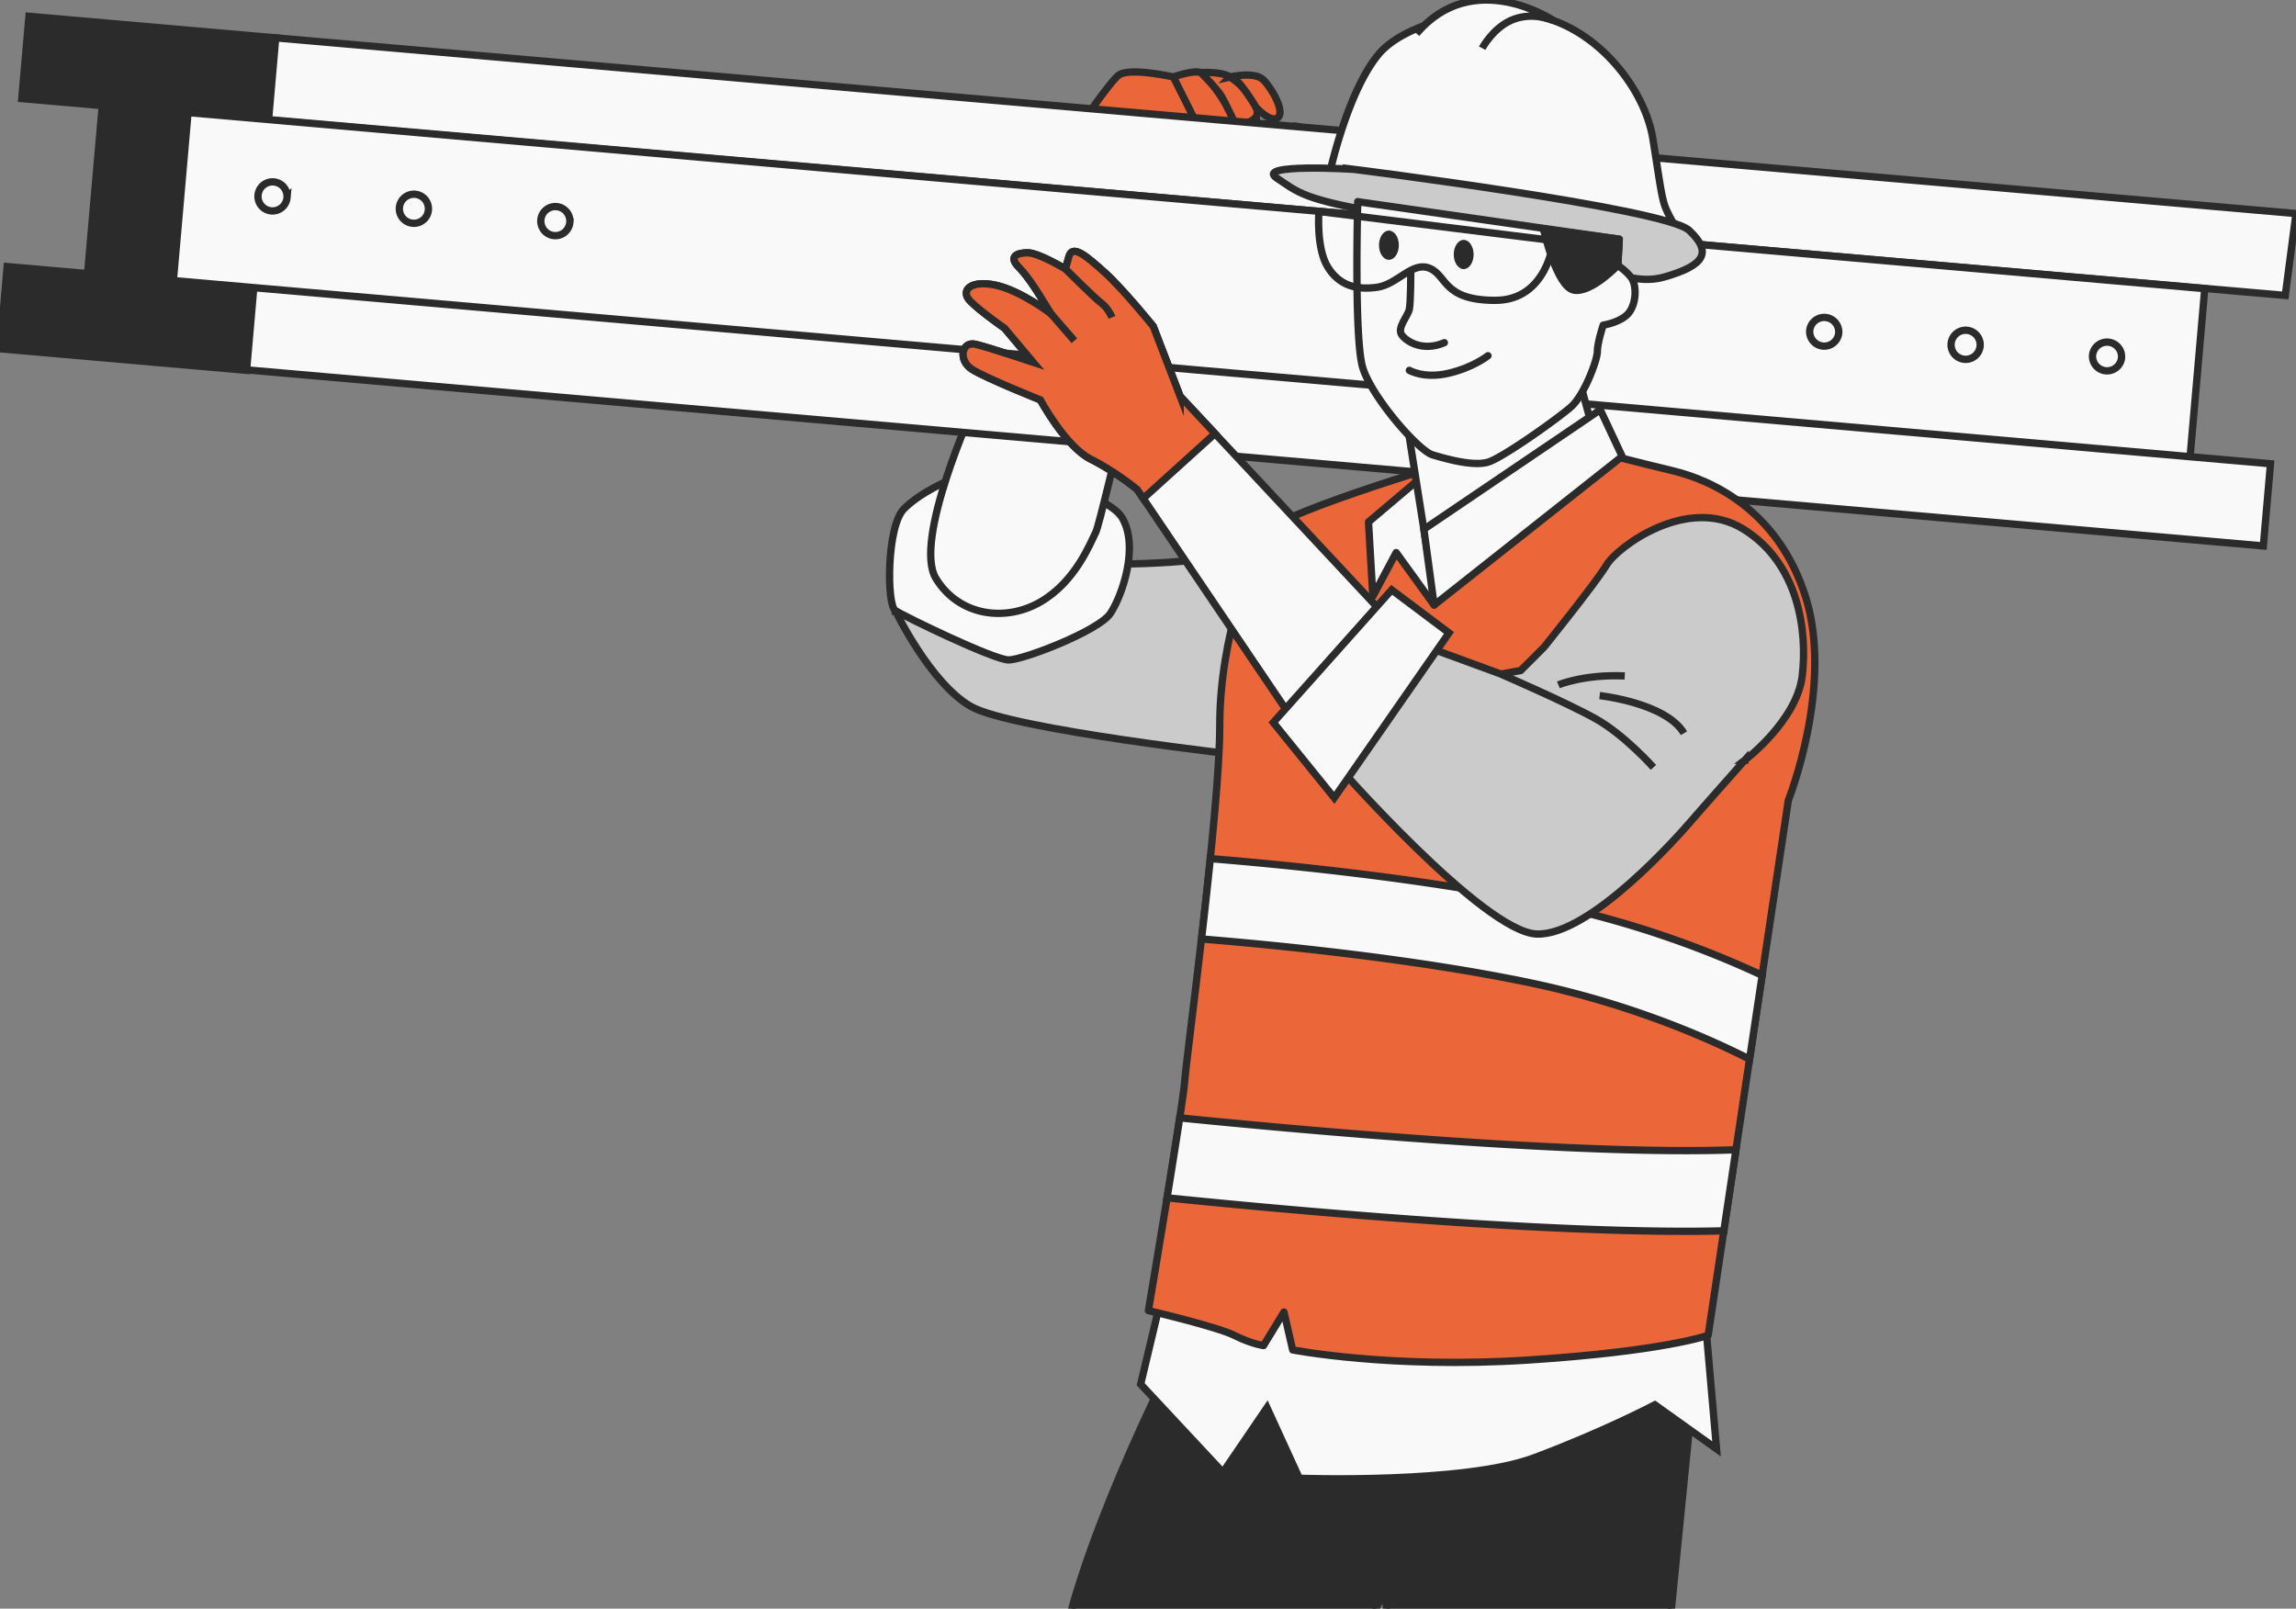 <?xml version="1.0" encoding="UTF-8"?> <svg xmlns="http://www.w3.org/2000/svg" width="314" height="220" fill="none"><rect width="100%" height="100%" fill="#808080" stroke="none"/><g clip-path="url(#a)"><path d="M122.44 83.498s4.77 9.937 10.335 13.117c5.565 3.18 37.751 6.757 37.751 6.757l5.962-29.403s-10.335 2.385-14.707 2.782c-4.372.398-9.142.398-9.142.398l-30.199 6.36v-.011z" fill="#CBCBCB" stroke="#2B2B2B" stroke-miterlimit="10"></path><path d="M129.992 65.61s-3.975 1.59-6.359 3.975c-2.385 2.385-2.385 13.117-1.193 13.912 1.193.795 13.515 6.758 15.502 6.758 1.988 0 12.323-3.975 13.913-6.36 1.59-2.385 3.975-9.142 1.59-13.117-2.385-3.976-20.67-8.348-23.453-5.168z" fill="#F9F9F9" stroke="#2B2B2B" stroke-miterlimit="10"></path><path d="M133.172 55.673s-8.347 18.285-5.167 23.453c3.18 5.167 9.54 5.962 14.31 3.18 4.77-2.783 6.757-7.95 7.552-9.54.795-1.59 9.595-40.192 9.595-40.192s3.578-1.987 5.565-3.18c1.988-1.192 3.986-3.776 3.986-3.776s5.554-2.385 10.722-4.969c2.771-1.39-1.392-3.367-2.584-3.367-1.193 0-5.366 1.777-5.366 1.777v-4.372s-9.938 0-13.913.398c-3.975.397-7.552-.398-10.335 2.384-2.782 2.783-3.974 15.105-3.974 15.105l-10.391 23.11v-.01z" fill="#F9F9F9" stroke="#2B2B2B" stroke-miterlimit="10"></path><path d="M177.14 17.271c-1.193 0-5.366 1.778-5.366 1.778v-4.373s-9.938 0-13.913.398c-3.975.397-7.552-.398-10.335 2.385-2.782 2.782-3.975 15.105-3.975 15.105l-.143.519c3.114 1.556 8.491 3.687 15.359 4.317.419-2.97.673-4.836.673-4.836s3.578-1.988 5.565-3.18c1.988-1.193 3.986-3.777 3.986-3.777s5.565-2.385 10.722-4.968c2.771-1.392-1.392-3.368-2.584-3.368h.011z" fill="#EB673A" stroke="#2B2B2B" stroke-linecap="round" stroke-linejoin="round"></path><path d="M147.537 17.47s3.997-5.952 5.388-7.144c1.392-1.193 7.542.198 7.542.198s4.968 6.15 3.577 7.144c-1.391.994-5.565-1.39-5.565-1.39l-4.77.993" fill="#EB673A"></path><path d="M147.537 17.47s3.997-5.952 5.388-7.144c1.392-1.193 7.542.198 7.542.198s4.968 6.15 3.577 7.144c-1.391.994-5.565-1.39-5.565-1.39l-4.77.993" stroke="#2B2B2B" stroke-miterlimit="10"></path><path d="M160.467 10.524s2.782-.994 3.776-.596c.994.397 4.571 5.752 4.77 7.144.198 1.391-2.385 1.192-2.385 1.192l-2.584-.596-3.577-7.144z" fill="#EB673A" stroke="#2B2B2B" stroke-miterlimit="10"></path><path d="M164.232 9.929s2.783-.199 3.975.596c1.193.795 2.573 1.966 3.567 4.163.993 2.197-2.772 2.396-2.772 2.396s-1.391-2.982-1.987-3.975c-.597-.994-2.783-3.18-2.783-3.18z" fill="#EB673A" stroke="#2B2B2B" stroke-miterlimit="10"></path><path d="M168.207 10.524s3.379-.795 4.571.398c1.193 1.192 2.981 4.372 1.988 5.167-.994.795-2.982-1.402-2.982-1.402s-2.572-4.361-3.566-4.163h-.011z" fill="#EB673A" stroke="#2B2B2B" stroke-miterlimit="10"></path><path d="m36.724 16.42.983-11.24L3.964 2.23 2.98 13.483l11.009.96-2.01 22.978-10.997-.96L0 47.7l33.732 2.948.983-11.252-11.009-.96 2.01-22.978 11.008.96z" fill="#2B2B2B" stroke="#2B2B2B" stroke-miterlimit="10"></path><path d="M37.707 5.18 314 29.208l-1.469 11.196L36.724 16.421l.983-11.24z" fill="#F9F9F9" stroke="#2B2B2B" stroke-miterlimit="10"></path><path d="M25.718 15.396 23.71 38.374l275.807 24.081 2.006-22.978L25.718 15.396zM34.708 39.342l-.982 11.242 275.807 24.08.981-11.24L34.708 39.341z" fill="#F9F9F9" stroke="#2B2B2B" stroke-miterlimit="10"></path><path d="M39.253 27.03a1.99 1.99 0 0 1-2.153 1.812 1.99 1.99 0 0 1-1.811-2.153 1.99 1.99 0 0 1 2.153-1.811 1.99 1.99 0 0 1 1.81 2.153zM58.586 28.721a1.99 1.99 0 0 1-2.153 1.811 1.99 1.99 0 0 1-1.81-2.153 1.99 1.99 0 0 1 2.153-1.81 1.99 1.99 0 0 1 1.81 2.152zM77.932 30.41a1.99 1.99 0 0 1-2.153 1.811 1.99 1.99 0 0 1-1.811-2.153 1.99 1.99 0 0 1 2.153-1.81 1.99 1.99 0 0 1 1.81 2.152zM251.46 45.571a1.99 1.99 0 0 1-3.964-.342 1.991 1.991 0 0 1 2.153-1.811 1.99 1.99 0 0 1 1.811 2.153zM270.806 47.26a1.99 1.99 0 1 1-3.963-.343 1.99 1.99 0 0 1 3.963.342zM290.139 48.949a1.99 1.99 0 0 1-3.964-.342 1.991 1.991 0 0 1 2.153-1.811c1.093.1 1.91 1.06 1.811 2.153z" stroke="#2B2B2B" stroke-miterlimit="10"></path><path d="M160.412 186.096s-13.67 26.521-15.679 42.598c-2.01 16.076-4.825 32.959-3.213 36.57 1.612 3.621 3.621 10.047 4.825 10.853 1.203.806 20.095 36.57 21.696 38.182 1.612 1.612 4.826 6.426 4.826 6.426s-1.204 4.019-.398 5.631c.806 1.613 4.019 6.029 4.019 6.029l5.631 6.029s8.436 1.203 11.66-2.407c3.213-3.622 4.825-9.651 4.825-11.252 0-1.601 1.612-3.213-1.612-7.232-3.213-4.019-6.426-6.426-6.426-6.426s-10.048-28.94-11.66-34.969c-1.612-6.028-6.834-18.483-6.834-18.483l16.882-39.385 12.864-23.309-41.395-8.844-.011-.011z" fill="#2B2B2B" stroke="#2B2B2B" stroke-miterlimit="10"></path><path d="m187.342 196.542 10.854 112.127.398 16.076s-2.407 6.029-1.204 9.242c1.204 3.213 4.417 9.242 4.417 9.242s7.64 8.038 11.251 6.028c3.622-2.009 8.844-8.038 8.844-8.038s5.223-6.835 5.223-10.854c0-4.019-2.01-8.844-2.01-13.261V290.98c0-4.019.806-44.21.806-44.21l5.632-56.665s-10.854-3.214-16.077-2.816c-5.223.397-28.134 9.242-28.134 9.242v.011z" fill="#2B2B2B" stroke="#2B2B2B" stroke-miterlimit="10"></path><path d="m160.014 172.426-4.019 16.883 11.251 12.057 6.029-8.844 4.416 9.65s22.503.806 32.153-2.815c9.651-3.622 16.474-7.233 16.474-7.233l8.436 6.029-1.612-18.483-73.139-7.233.011-.011z" fill="#F9F9F9" stroke="#2B2B2B" stroke-miterlimit="10"></path><path d="M201.707 62.221s-26.709 7.774-28.509 10.567c-1.789 2.794-6.382 14.155-6.382 26.312 0 12.157-4.582 45.458-4.781 48.638-.199 3.191-4.98 31.502-4.98 31.502s9.375 2.197 11.76 3.389c2.385 1.193 3.986 1.392 3.986 1.392l2.793-4.583 1.193 5.179s13.36 2.595 32.097 1.391c18.738-1.203 24.722-3.39 24.722-3.39l10.965-73.161s6.183-15.546 2.396-27.714c-3.788-12.157-13.162-16.143-18.142-17.346-4.979-1.193-9.573-2.397-9.573-2.397l-17.545.2v.021z" fill="#EB673A" stroke="#2B2B2B" stroke-linecap="round" stroke-linejoin="round"></path><path d="m194.928 64.806-7.773 6.58.596 10.17 3.191-5.985 5.189 7.177-1.203-17.942z" fill="#F9F9F9" stroke="#2B2B2B" stroke-linecap="round" stroke-linejoin="round"></path><path d="m192.333 57.23 3.588 22.724 21.929-21.133-1.999-7.376s-8.767 6.78-12.355 8.37c-3.589 1.59-11.163-2.596-11.163-2.596v.012z" fill="#F9F9F9" stroke="#2B2B2B" stroke-linecap="round" stroke-linejoin="round"></path><path d="M181.976 23.145s2.396-10.765 6.581-15.745c4.184-4.98 16.75-7.177 23.927-4.582 7.177 2.594 12.554 9.97 13.559 16.142.993 6.184 1.192 8.171 1.788 9.573a18.753 18.753 0 0 0 1.392 2.595l-47.843-6.183.596-1.789v-.01z" fill="#F9F9F9" stroke="#2B2B2B" stroke-miterlimit="10"></path><path d="M184.957 23.144s-13.36-.795-10.368 1.193c2.992 1.998 3.589 2.992 15.547 4.98 11.958 1.987 26.113 5.377 26.113 5.377s5.786 4.78 11.362 3.19c5.576-1.59 6.58-3.389 3.389-6.381-3.191-2.992-46.054-8.37-46.054-8.37l.011.011z" fill="#CBCBCB" stroke="#2B2B2B" stroke-miterlimit="10"></path><path d="M202.701 6.593s1.59-2.992 4.384-3.986c2.793-.993 5.377.2 5.377.2s-10.964-7.377-18.737 1.788" fill="#F9F9F9"></path><path d="M202.701 6.593s1.59-2.992 4.384-3.986c2.793-.993 5.377.2 5.377.2s-10.964-7.377-18.737 1.788" stroke="#2B2B2B" stroke-miterlimit="10"></path><path d="M185.686 27.573s-.519 18.693.673 22.68c1.193 3.985 7.575 11.36 9.573 11.957 1.999.596 5.587 1.59 7.575.994 1.998-.596 9.573-5.985 11.362-7.575 1.788-1.59 3.588-6.382 3.588-7.574 0-1.193.795-3.589.795-3.589s2.595-.397 3.589-1.788c.993-1.392.993-3.788.198-4.781a7.584 7.584 0 0 0-1.788-1.59l.198-3.589-35.763-5.134v-.011z" fill="#F9F9F9" stroke="#2B2B2B" stroke-linecap="round" stroke-linejoin="round"></path><path d="M192.94 37.102s0 4.185-.199 5.179c-.199.993-1.789 2.594-.994 3.588.795.994 2.993 2.197 5.786.994M192.742 50.648s1.998 1.192 5.377.397c3.39-.795 5.377-2.396 5.377-2.396" stroke="#2B2B2B" stroke-linecap="round" stroke-linejoin="round"></path><path d="M180.375 28.92s-.397 4.98 1.193 7.574c1.59 2.595 3.986 3.19 6.779 2.793 2.794-.397 4.781-3.588 7.177-2.594 2.396.993 1.789 4.383 8.966 4.383s7.972-8.17 7.972-8.17l-32.098-3.987h.011z" stroke="#2B2B2B" stroke-linecap="round" stroke-linejoin="round"></path><path d="M211.081 31.315s1.789 7.972 4.185 8.37c2.396.397 5.984-3.39 5.984-3.39l.199-3.588-10.368-1.392z" fill="#2B2B2B" stroke="#2B2B2B" stroke-linecap="round" stroke-linejoin="round"></path><path d="M201.53 34.806c0 1.104-.607 1.998-1.358 1.998-.751 0-1.358-.894-1.358-1.998s.607-1.999 1.358-1.999c.751 0 1.358.895 1.358 1.999zM191.306 33.535c0 1.104-.608 1.998-1.359 1.998-.75 0-1.358-.894-1.358-1.998s.608-1.999 1.358-1.999c.751 0 1.359.895 1.359 1.999z" fill="#2B2B2B"></path><path d="m194.729 72.38 1.402 10.368 25.716-20.328-2.992-6.382-24.126 16.342z" fill="#F9F9F9" stroke="#2B2B2B" stroke-linecap="round" stroke-linejoin="round"></path><path d="M165.524 117.428a988.57 988.57 0 0 1-1.204 10.987c10.269.839 29.018 2.683 44.741 5.951 13.526 2.816 24.048 7.365 30.209 10.489l1.723-11.461c-6.956-3.257-17.104-7.21-29.68-9.827-16.308-3.4-35.211-5.278-45.789-6.139zM235.749 168.318l1.656-11.074c-21.995.828-62.561-3.004-76.065-4.362-.464 3.037-1.093 7.001-1.734 10.931 11.815 1.215 46.883 4.583 70.953 4.583 1.8 0 3.522-.022 5.19-.067v-.011z" fill="#F9F9F9" stroke="#2B2B2B" stroke-miterlimit="10"></path><path d="M238.619 103.969s7.111-5.4 7.85-11.527c.74-6.128-.485-15.448-8.093-20.107-7.597-4.66-17.159 2.451-18.638 4.902-1.469 2.452-8.579 11.274-8.579 11.274l-3.191 3.19-2.695.487-10.047-3.677-12.753 15.69s20.349 23.286 27.703 23.54c7.354.243 19.61-13.724 21.089-15.447 1.469-1.711 7.354-8.336 7.354-8.336v.011z" fill="#CBCBCB" stroke="#2B2B2B" stroke-miterlimit="10"></path><path d="M205.274 92.199s9.076 3.92 12.996 6.128c3.919 2.208 7.85 6.625 7.85 6.625M218.766 95.136s9.076.982 11.528 5.145M213.124 93.667s3.434-1.469 9.076-1.226" stroke="#2B2B2B" stroke-miterlimit="10"></path><path d="m189.341 84.105-27.947-29.912-3.676-9.561s-4.163-5.146-6.625-7.354c-2.463-2.209-4.417-3.92-4.903-2.209l-.486 1.712s-3.676-2.208-5.145-2.208c-1.469 0-2.694.486-1.226 1.965 1.469 1.48 3.191 4.417 3.191 4.417l1.226 1.965s-4.163-3.191-7.597-3.92c-3.434-.74-4.902.74-3.434 2.209 1.469 1.468 4.66 3.676 4.66 3.676l3.92 4.66s-5.885-1.965-7.851-2.451c-1.965-.486-2.451 2.208-.486 3.434 1.966 1.225 9.319 4.162 9.319 4.162s3.434 6.371 6.868 8.094c3.434 1.711 6.371 4.163 6.371 4.163l23.044 34.074 10.788-16.916h-.011z" fill="#F9F9F9" stroke="#2B2B2B" stroke-miterlimit="10"></path><path d="m161.394 54.194-3.676-9.563s-4.163-5.145-6.625-7.353c-2.463-2.209-4.417-3.92-4.903-2.209l-.486 1.712s-3.676-2.208-5.145-2.208c-1.469 0-2.694.486-1.226 1.965 1.469 1.48 3.191 4.417 3.191 4.417l1.226 1.965s-4.163-3.191-7.597-3.92c-3.434-.74-4.902.74-3.434 2.209 1.469 1.468 4.66 3.676 4.66 3.676l3.92 4.66s-5.885-1.965-7.851-2.451c-1.965-.486-2.451 2.208-.486 3.434 1.966 1.225 9.319 4.162 9.319 4.162s3.434 6.371 6.868 8.094c3.434 1.711 6.371 4.162 6.371 4.162l.828 1.226 9.816-8.877-4.759-5.09-.011-.011z" fill="#EB673A" stroke="#2B2B2B" stroke-miterlimit="10"></path><path d="M145.705 36.782s3.919 3.92 4.902 4.66c.983.74 1.469 1.965 1.469 1.965M143.739 42.92l3.191 3.677" stroke="#2B2B2B" stroke-miterlimit="10"></path><path d="m190.323 80.671-16.187 18.142 8.337 10.301 15.69-22.558-7.84-5.885z" fill="#F9F9F9" stroke="#2B2B2B" stroke-miterlimit="10"></path></g><defs><clipPath id="a"><path fill="#fff" d="M0 0h314v220H0z"></path></clipPath></defs></svg> 